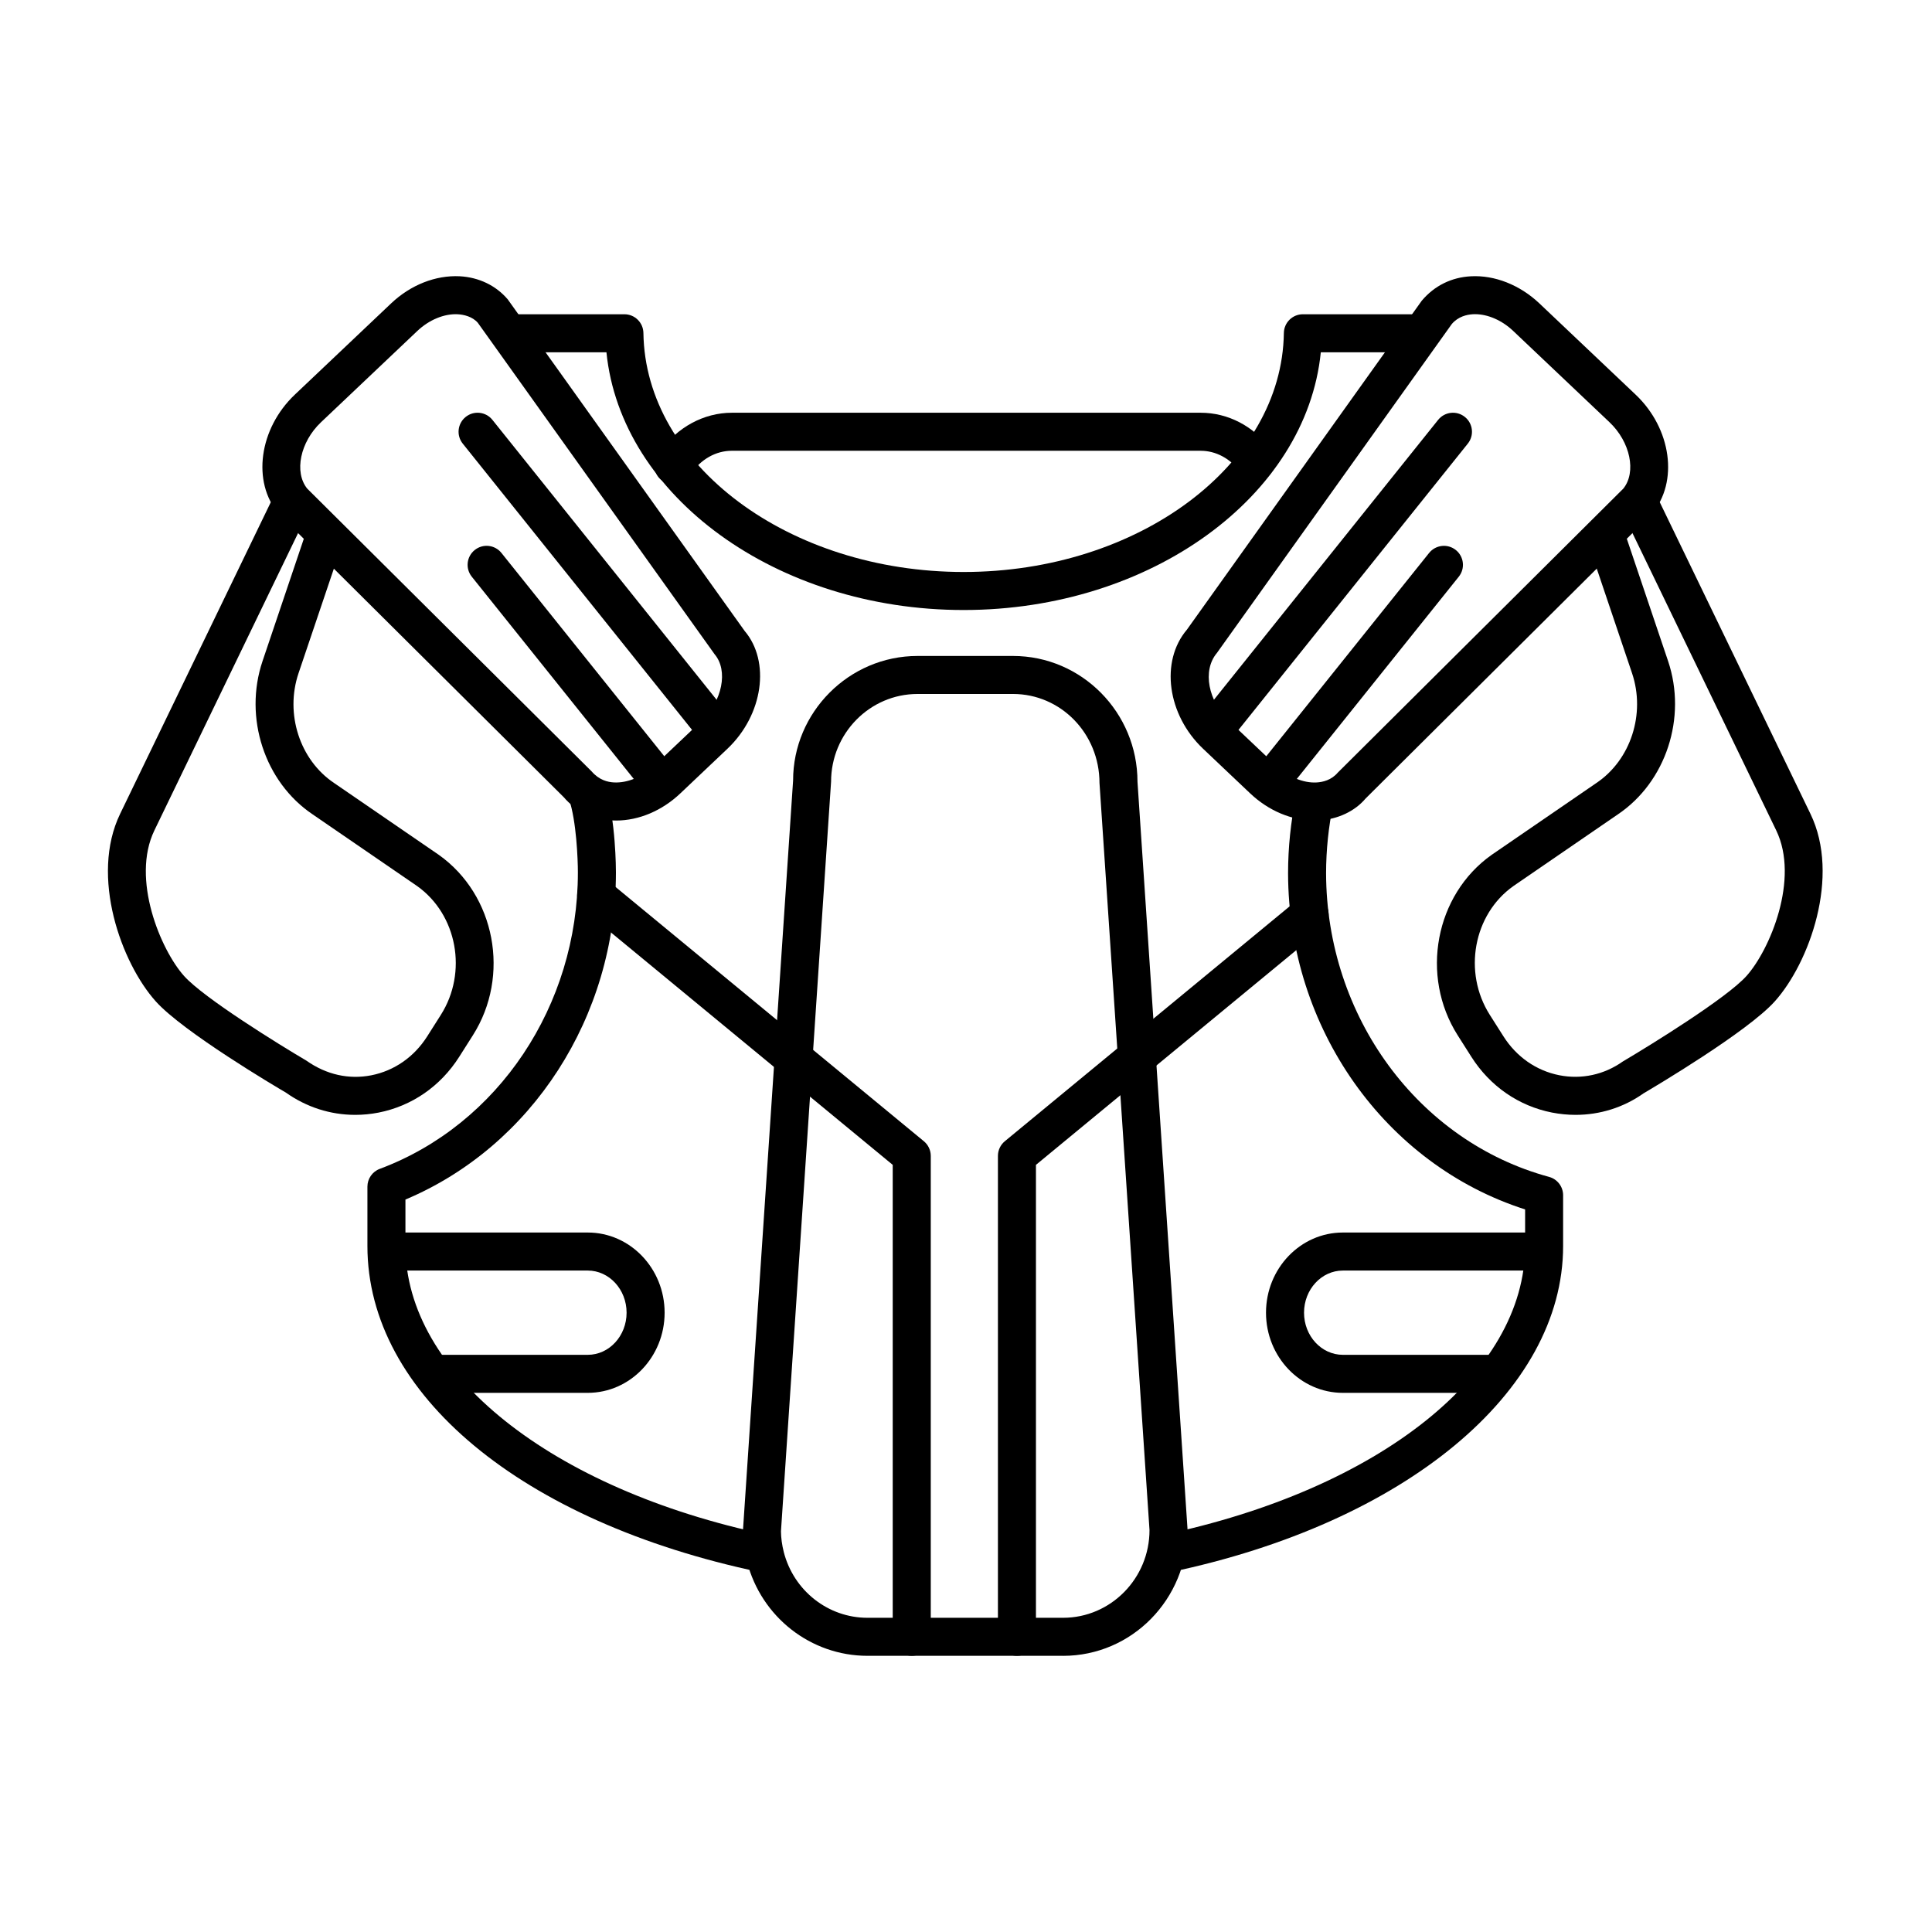 <?xml version="1.0" encoding="UTF-8"?>
<!-- Uploaded to: ICON Repo, www.iconrepo.com, Generator: ICON Repo Mixer Tools -->
<svg fill="#000000" width="800px" height="800px" version="1.1" viewBox="144 144 512 512" xmlns="http://www.w3.org/2000/svg">
 <g>
  <path d="m399.37 305.66c-49.641 0-90.832-30.207-94.656-68.301h-26.418v-10.078h31.176c2.754 0 4.996 2.211 5.039 4.969 0.492 34.926 38.562 63.332 84.863 63.332 46.301 0 84.367-28.41 84.863-63.332 0.039-2.754 2.281-4.969 5.039-4.969h30.551v10.078h-25.801c-3.824 38.094-45.016 68.301-94.656 68.301z"/>
  <path d="m454.01 560.67-2.066-9.859c57.555-12.047 96.227-42.828 96.227-76.598v-9.703c-37.09-11.871-62.73-47.941-62.82-89.098 0.004-6.84 0.715-13.68 2.106-20.324l9.859 2.066c-1.25 5.969-1.883 12.113-1.891 18.254 0.086 37.973 24.383 71.066 59.098 80.48 2.195 0.594 3.719 2.59 3.719 4.863v13.469c0.004 38.656-41.883 73.402-104.23 86.449z"/>
  <path d="m345.25 560.6c-63.102-13.312-103.88-47.211-103.88-86.383v-15.738c0-2.102 1.305-3.984 3.273-4.719 31.402-11.723 52.504-43.293 52.504-78.559 0.004-3.457-0.398-13.645-2.324-19.336l9.547-3.231c2.856 8.453 2.856 22.008 2.856 22.574 0 38.203-22.273 72.59-55.781 86.684v12.316c0 33.68 38.531 64.434 95.879 76.523z"/>
  <path d="m425.72 582.81h-51.828c-15.02 0-28.148-10.273-31.938-24.984-0.699-2.711-1.055-5.523-1.055-8.344l13.281-198.65c-0.012-18.043 14.785-32.996 32.973-32.996h25.297c18.191 0 32.996 14.953 32.996 33.332l13.254 197.98c0.008 18.715-14.789 33.668-32.98 33.668zm-38.562-254.9c-12.637 0-22.914 10.434-22.914 23.254l-13.281 198.65c0.012 1.641 0.262 3.606 0.746 5.496v0.004c2.641 10.254 11.758 17.418 22.176 17.418h51.832c12.637 0 22.914-10.43 22.914-23.25l-13.254-197.98c-0.012-13.16-10.293-23.594-22.93-23.594z"/>
  <path d="m492.34 361.45c-6.016 0-12.172-2.59-17.051-7.215l-12.453-11.801c-9.5-9.004-11.426-23.16-4.297-31.562l62.242-87.18c3.387-4.016 7.91-6.195 13-6.473 6.277-0.352 12.984 2.266 18.172 7.184l25.512 24.184c9.5 8.996 11.43 23.156 4.297 31.559-0.098 0.105-0.191 0.211-0.293 0.312l-75.551 75.133c-2.836 3.371-7.367 5.559-12.461 5.828-0.363 0.023-0.742 0.031-1.117 0.031zm42.559-134.19c-0.188 0-0.379 0.004-0.562 0.016-1.621 0.09-3.914 0.613-5.602 2.602l-62.25 87.18c-3.918 4.648-2.301 12.773 3.281 18.062l12.453 11.801c3.141 2.973 7.215 4.641 10.695 4.438 1.629-0.09 3.918-0.613 5.606-2.602l75.676-75.273c3.512-4.352 1.863-12.352-3.656-17.582l-25.512-24.184c-2.965-2.82-6.715-4.457-10.129-4.457z"/>
  <path d="m307.28 361.45c-0.379 0-0.75-0.012-1.125-0.031-5.09-0.277-9.617-2.457-12.742-6.141l-75.277-74.824c-0.102-0.102-0.195-0.207-0.289-0.312-7.133-8.398-5.211-22.562 4.289-31.562l25.52-24.184c5.184-4.914 11.809-7.496 18.172-7.184 5.09 0.277 9.617 2.457 12.742 6.141l62.758 87.844c6.871 8.07 4.949 22.234-4.551 31.23l-12.453 11.801c-4.871 4.629-11.027 7.223-17.043 7.223zm-81.867-87.969 75.391 74.961c1.98 2.301 4.273 2.828 5.894 2.91 3.566 0.191 7.562-1.465 10.695-4.438l12.453-11.801c5.582-5.289 7.203-13.41 3.535-17.73l-62.75-87.836c-1.43-1.656-3.723-2.18-5.352-2.266-3.551-0.18-7.562 1.465-10.695 4.438l-25.52 24.184c-5.519 5.231-7.164 13.227-3.652 17.578z"/>
  <path d="m299.76 513.12h-40.57v-10.078h40.57c5.68 0 10.293-5.008 10.293-11.164 0-6.16-4.621-11.168-10.293-11.168h-53.34v-10.078h53.344c11.23 0 20.367 9.531 20.367 21.246 0 11.711-9.137 21.242-20.371 21.242z"/>
  <path d="m540.45 513.12h-40.578c-11.23 0-20.367-9.531-20.367-21.242 0-11.715 9.133-21.246 20.367-21.246h53.324v10.078h-53.32c-5.68 0-10.293 5.008-10.293 11.168 0 6.156 4.613 11.164 10.293 11.164h40.578z"/>
  <path d="m561.54 439.45c-2.066 0-4.156-0.203-6.238-0.609-8.836-1.738-16.434-6.988-21.383-14.785l-3.621-5.699c-10-15.754-5.977-37.191 8.977-47.793l27.797-19.07c9.109-6.121 13.059-18.344 9.438-29.09l-11.613-34.414c-0.891-2.637 0.523-5.496 3.164-6.387 2.625-0.902 5.492 0.527 6.383 3.164l11.613 34.414c5.055 14.973-0.551 32.066-13.324 40.648l-27.688 19c-10.578 7.5-13.406 22.828-6.231 34.121l3.621 5.699c3.457 5.441 8.715 9.105 14.82 10.305 5.875 1.152 11.848-0.137 16.793-3.641 7.598-4.492 27.539-16.816 32.789-22.668 6.188-6.902 14.113-25.699 7.875-38.594l-39.898-82.508c-1.211-2.508-0.16-5.516 2.344-6.731 2.523-1.211 5.523-0.16 6.731 2.344l39.898 82.516c8.027 16.602-0.328 39.535-9.453 49.707-7.246 8.07-32.016 22.742-34.816 24.391-5.211 3.699-11.488 5.68-17.977 5.68z"/>
  <path d="m238.12 439.45c-6.523 0-12.883-2.016-18.375-5.914-2.445-1.41-27.223-16.082-34.457-24.152-9.125-10.172-17.477-33.105-9.453-49.707l39.891-82.516c1.215-2.508 4.227-3.551 6.727-2.344 2.508 1.215 3.559 4.223 2.344 6.727l-39.883 82.523c-6.231 12.891 1.691 31.691 7.879 38.594 5.25 5.848 25.184 18.172 32.426 22.43 5.305 3.742 11.285 5.023 17.156 3.879 6.106-1.199 11.371-4.863 14.828-10.305l3.617-5.699c7.176-11.297 4.348-26.621-6.297-34.168l-27.664-18.977c-12.73-8.555-18.332-25.648-13.285-40.617l11.754-34.84c0.891-2.637 3.742-4.055 6.387-3.164 2.637 0.891 4.051 3.75 3.164 6.387l-11.766 34.828c-3.629 10.746 0.324 22.969 9.391 29.066l27.77 19.051c15.02 10.645 19.043 32.086 9.039 47.836l-3.617 5.699c-4.953 7.801-12.551 13.047-21.387 14.785-2.062 0.402-4.133 0.598-6.188 0.598z"/>
  <path d="m466.4 341.66c-1.102 0-2.211-0.363-3.144-1.109-2.176-1.738-2.523-4.914-0.781-7.078l62.645-78.203c1.738-2.168 4.906-2.523 7.078-0.781 2.176 1.738 2.523 4.914 0.781 7.078l-62.645 78.207c-0.992 1.242-2.461 1.887-3.934 1.887z"/>
  <path d="m480.78 356c-1.102 0-2.211-0.363-3.144-1.109-2.176-1.738-2.523-4.914-0.781-7.078l45.871-57.273c1.738-2.16 4.906-2.523 7.078-0.781 2.176 1.738 2.523 4.914 0.781 7.078l-45.871 57.273c-0.992 1.242-2.453 1.891-3.934 1.891z"/>
  <path d="m333.21 341.66c-1.477 0-2.938-0.645-3.934-1.891l-62.641-78.203c-1.742-2.172-1.391-5.34 0.781-7.078 2.16-1.742 5.344-1.391 7.078 0.781l62.637 78.203c1.742 2.172 1.391 5.34-0.781 7.078-0.922 0.746-2.039 1.109-3.141 1.109z"/>
  <path d="m318.84 356c-1.477 0-2.938-0.645-3.934-1.891l-45.875-57.273c-1.742-2.172-1.391-5.34 0.781-7.078 2.168-1.742 5.34-1.395 7.078 0.781l45.875 57.273c1.742 2.172 1.391 5.34-0.781 7.078-0.926 0.746-2.043 1.109-3.144 1.109z"/>
  <path d="m322.43 272.34c-1.184 0-2.371-0.418-3.332-1.258-2.086-1.84-2.289-5.027-0.441-7.109l0.246-0.281c4.519-6.465 11.617-10.312 19.055-10.312h124.23c7.246 0 14.031 3.535 18.609 9.699 1.617 2.18 1.355 5.41-0.77 7.106-2.121 1.703-5.066 1.551-6.832-0.516-0.074-0.086-0.414-0.492-0.484-0.578-2.66-3.578-6.492-5.633-10.523-5.633l-124.23-0.004c-4.262 0-8.242 2.254-10.914 6.184-0.121 0.176-0.25 0.344-0.395 0.5l-0.441 0.508c-0.992 1.117-2.383 1.695-3.773 1.695z"/>
  <path d="m385.62 582.81c-2.781 0-5.039-2.254-5.039-5.039v-125.07l-81.797-67.461c-2.144-1.773-2.453-4.941-0.68-7.094 1.773-2.144 4.949-2.449 7.094-0.68l83.633 68.973c1.16 0.957 1.832 2.383 1.832 3.883v127.45c-0.004 2.785-2.258 5.039-5.043 5.039z"/>
  <path d="m413.5 582.81c-2.785 0-5.039-2.254-5.039-5.039v-127.45c0-1.508 0.676-2.926 1.828-3.883l77.562-63.965c2.156-1.773 5.336-1.465 7.094 0.68 1.773 2.144 1.465 5.32-0.68 7.094l-75.727 62.453v125.07c0 2.785-2.258 5.039-5.039 5.039z"/>
 </g>
</svg>
